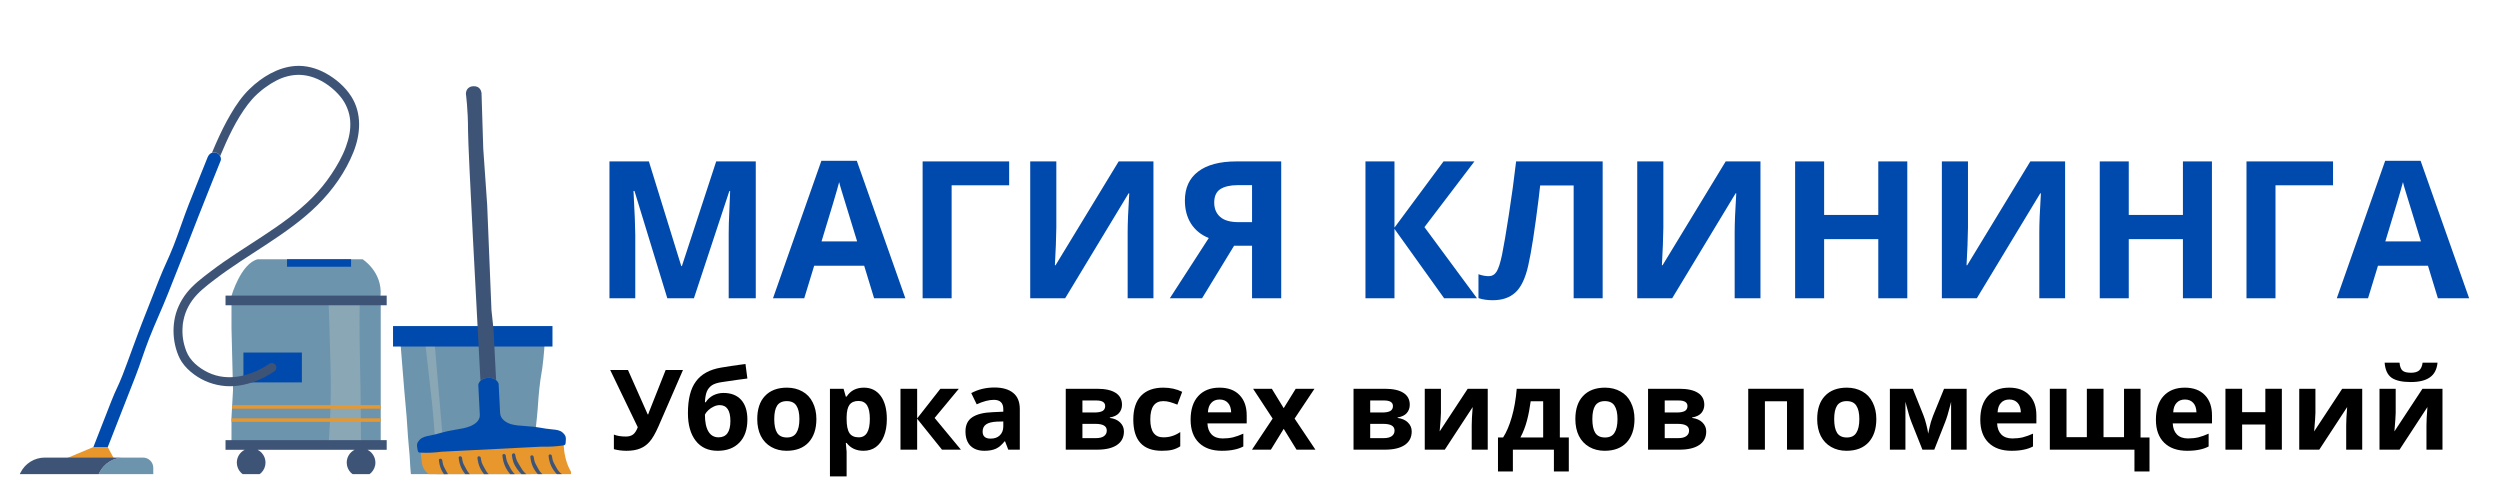 <?xml version="1.0" encoding="UTF-8"?> <svg xmlns="http://www.w3.org/2000/svg" xmlns:xlink="http://www.w3.org/1999/xlink" width="325" zoomAndPan="magnify" viewBox="0 0 243.75 47.25" height="63" preserveAspectRatio="xMidYMid meet" version="1.0"><defs><g></g><clipPath id="39e754ed95"><path d="M 9 25 L 54 25 L 54 46.227 L 9 46.227 Z M 9 25 " clip-rule="nonzero"></path></clipPath><clipPath id="6e9f2f2407"><path d="M 32 29 L 44 29 L 44 46.227 L 32 46.227 Z M 32 29 " clip-rule="nonzero"></path></clipPath><clipPath id="4cde183cc2"><path d="M 6 23 L 55.676 23 L 55.676 46.227 L 6 46.227 Z M 6 23 " clip-rule="nonzero"></path></clipPath><clipPath id="698e8ea1b4"><path d="M 8 14 L 55.676 14 L 55.676 46.227 L 8 46.227 Z M 8 14 " clip-rule="nonzero"></path></clipPath><clipPath id="c901b867ce"><path d="M 1.781 6.359 L 55.676 6.359 L 55.676 46.227 L 1.781 46.227 Z M 1.781 6.359 " clip-rule="nonzero"></path></clipPath><clipPath id="eaeac75b86"><path d="M 80 37 L 87 37 L 87 46.512 L 80 46.512 Z M 80 37 " clip-rule="nonzero"></path></clipPath></defs><g fill="#004aad" fill-opacity="1"><g transform="translate(57.735, 29.082)"><g><path d="M 7.328 0 L 4.125 -10.469 L 4.031 -10.469 C 4.145 -8.344 4.203 -6.922 4.203 -6.203 L 4.203 0 L 1.688 0 L 1.688 -13.344 L 5.531 -13.344 L 8.688 -3.141 L 8.75 -3.141 L 12.094 -13.344 L 15.953 -13.344 L 15.953 0 L 13.312 0 L 13.312 -6.312 C 13.312 -6.613 13.316 -6.957 13.328 -7.344 C 13.336 -7.738 13.379 -8.773 13.453 -10.453 L 13.375 -10.453 L 9.922 0 Z M 7.328 0 "></path></g></g></g><g fill="#004aad" fill-opacity="1"><g transform="translate(75.366, 29.082)"><g><path d="M 9.859 0 L 8.891 -3.172 L 4.016 -3.172 L 3.047 0 L 0 0 L 4.719 -13.406 L 8.172 -13.406 L 12.906 0 Z M 8.203 -5.547 C 7.316 -8.43 6.816 -10.062 6.703 -10.438 C 6.586 -10.812 6.504 -11.109 6.453 -11.328 C 6.254 -10.555 5.68 -8.629 4.734 -5.547 Z M 8.203 -5.547 "></path></g></g></g><g fill="#004aad" fill-opacity="1"><g transform="translate(88.267, 29.082)"><g><path d="M 10.125 -13.344 L 10.125 -11.016 L 4.516 -11.016 L 4.516 0 L 1.688 0 L 1.688 -13.344 Z M 10.125 -13.344 "></path></g></g></g><g fill="#004aad" fill-opacity="1"><g transform="translate(98.758, 29.082)"><g><path d="M 1.688 -13.344 L 4.234 -13.344 L 4.234 -6.906 L 4.188 -5.172 L 4.094 -3.219 L 4.156 -3.219 L 10.312 -13.344 L 13.703 -13.344 L 13.703 0 L 11.188 0 L 11.188 -6.406 C 11.188 -7.27 11.238 -8.547 11.344 -10.234 L 11.281 -10.234 L 5.094 0 L 1.688 0 Z M 1.688 -13.344 "></path></g></g></g><g fill="#004aad" fill-opacity="1"><g transform="translate(114.152, 29.082)"><g><path d="M 6.172 -5.125 L 3.047 0 L -0.094 0 L 3.703 -5.875 C 2.953 -6.176 2.375 -6.645 1.969 -7.281 C 1.57 -7.914 1.375 -8.664 1.375 -9.531 C 1.375 -10.758 1.805 -11.703 2.672 -12.359 C 3.535 -13.016 4.781 -13.344 6.406 -13.344 L 10.766 -13.344 L 10.766 0 L 7.922 0 L 7.922 -5.125 Z M 7.922 -11.031 L 6.531 -11.031 C 5.801 -11.031 5.234 -10.898 4.828 -10.641 C 4.43 -10.379 4.234 -9.941 4.234 -9.328 C 4.234 -8.742 4.426 -8.281 4.812 -7.938 C 5.195 -7.594 5.797 -7.422 6.609 -7.422 L 7.922 -7.422 Z M 7.922 -11.031 "></path></g></g></g><g fill="#004aad" fill-opacity="1"><g transform="translate(126.588, 29.082)"><g></g></g></g><g fill="#004aad" fill-opacity="1"><g transform="translate(131.445, 29.082)"><g><path d="M 12.562 0 L 9.359 0 L 4.516 -6.766 L 4.516 0 L 1.688 0 L 1.688 -13.344 L 4.516 -13.344 L 4.516 -6.891 L 9.297 -13.344 L 12.312 -13.344 L 7.438 -6.938 Z M 12.562 0 "></path></g></g></g><g fill="#004aad" fill-opacity="1"><g transform="translate(144.009, 29.082)"><g><path d="M 12.25 0 L 9.422 0 L 9.422 -11 L 6.156 -11 L 6.016 -9.766 C 5.629 -6.66 5.289 -4.477 5 -3.219 C 4.719 -1.957 4.297 -1.07 3.734 -0.562 C 3.18 -0.051 2.438 0.195 1.5 0.188 C 0.988 0.188 0.535 0.117 0.141 -0.016 L 0.141 -2.344 C 0.492 -2.219 0.828 -2.156 1.141 -2.156 C 1.461 -2.156 1.719 -2.301 1.906 -2.594 C 2.094 -2.895 2.27 -3.441 2.438 -4.234 C 2.602 -5.035 2.828 -6.348 3.109 -8.172 C 3.391 -9.992 3.625 -11.719 3.812 -13.344 L 12.25 -13.344 Z M 12.25 0 "></path></g></g></g><g fill="#004aad" fill-opacity="1"><g transform="translate(157.942, 29.082)"><g><path d="M 1.688 -13.344 L 4.234 -13.344 L 4.234 -6.906 L 4.188 -5.172 L 4.094 -3.219 L 4.156 -3.219 L 10.312 -13.344 L 13.703 -13.344 L 13.703 0 L 11.188 0 L 11.188 -6.406 C 11.188 -7.27 11.238 -8.547 11.344 -10.234 L 11.281 -10.234 L 5.094 0 L 1.688 0 Z M 1.688 -13.344 "></path></g></g></g><g fill="#004aad" fill-opacity="1"><g transform="translate(173.336, 29.082)"><g><path d="M 12.625 0 L 9.797 0 L 9.797 -5.766 L 4.516 -5.766 L 4.516 0 L 1.688 0 L 1.688 -13.344 L 4.516 -13.344 L 4.516 -8.125 L 9.797 -8.125 L 9.797 -13.344 L 12.625 -13.344 Z M 12.625 0 "></path></g></g></g><g fill="#004aad" fill-opacity="1"><g transform="translate(187.644, 29.082)"><g><path d="M 1.688 -13.344 L 4.234 -13.344 L 4.234 -6.906 L 4.188 -5.172 L 4.094 -3.219 L 4.156 -3.219 L 10.312 -13.344 L 13.703 -13.344 L 13.703 0 L 11.188 0 L 11.188 -6.406 C 11.188 -7.27 11.238 -8.547 11.344 -10.234 L 11.281 -10.234 L 5.094 0 L 1.688 0 Z M 1.688 -13.344 "></path></g></g></g><g fill="#004aad" fill-opacity="1"><g transform="translate(203.038, 29.082)"><g><path d="M 12.625 0 L 9.797 0 L 9.797 -5.766 L 4.516 -5.766 L 4.516 0 L 1.688 0 L 1.688 -13.344 L 4.516 -13.344 L 4.516 -8.125 L 9.797 -8.125 L 9.797 -13.344 L 12.625 -13.344 Z M 12.625 0 "></path></g></g></g><g fill="#004aad" fill-opacity="1"><g transform="translate(217.345, 29.082)"><g><path d="M 10.125 -13.344 L 10.125 -11.016 L 4.516 -11.016 L 4.516 0 L 1.688 0 L 1.688 -13.344 Z M 10.125 -13.344 "></path></g></g></g><g fill="#004aad" fill-opacity="1"><g transform="translate(227.836, 29.082)"><g><path d="M 9.859 0 L 8.891 -3.172 L 4.016 -3.172 L 3.047 0 L 0 0 L 4.719 -13.406 L 8.172 -13.406 L 12.906 0 Z M 8.203 -5.547 C 7.316 -8.43 6.816 -10.062 6.703 -10.438 C 6.586 -10.812 6.504 -11.109 6.453 -11.328 C 6.254 -10.555 5.68 -8.629 4.734 -5.547 Z M 8.203 -5.547 "></path></g></g></g><g clip-path="url(#39e754ed95)"><path fill="#6c94ad" d="M 53.219 32.188 C 53.074 33.609 53.117 33.633 52.973 35.051 C 52.832 36.473 52.73 36.477 52.586 37.898 C 52.441 39.316 52.488 39.305 52.348 40.723 C 52.203 42.145 52.188 42.141 52.043 43.559 C 51.898 44.98 51.914 44.984 51.773 46.402 C 51.77 46.438 51.762 46.469 51.758 46.5 L 40.09 46.5 C 40.086 46.469 40.082 46.438 40.078 46.406 C 39.934 44.988 40.012 45.035 39.867 43.613 C 39.727 42.191 39.699 41.023 39.555 39.605 C 39.41 38.188 39.074 33.605 38.934 32.188 Z M 37.105 28.84 C 37.297 26.492 35.352 25.277 35.352 25.277 L 25.129 25.277 C 23.488 25.68 22.57 28.84 22.57 28.84 C 22.871 28.941 23.176 29.031 23.484 29.113 L 22.57 29.113 L 22.57 31.984 L 22.719 38.031 L 22.57 40.672 L 22.57 43.383 C 22.57 43.383 25.062 43.586 29.844 43.586 C 34.629 43.586 37.121 43.383 37.121 43.383 L 37.121 29.113 L 35.84 29.113 C 36.637 28.957 37.105 28.84 37.105 28.84 Z M 13.941 44.613 L 12.066 44.613 C 11.059 44.613 10.141 45.184 9.691 46.082 L 9.484 46.5 L 14.945 46.5 L 14.945 45.621 C 14.949 45.062 14.496 44.613 13.941 44.613 Z M 13.941 44.613 " fill-opacity="1" fill-rule="nonzero"></path></g><g clip-path="url(#6e9f2f2407)"><path fill="#8aa7b5" d="M 43.488 46.5 L 42.555 46.5 C 42.555 46.5 42.484 42.512 42.094 39.051 C 41.703 35.586 41.387 32.789 41.387 32.789 L 42.32 32.789 Z M 32.031 43.395 L 35.199 43.395 C 35.199 43.395 35.176 38.344 35.094 34.977 C 35.016 31.613 35.078 29.305 35.078 29.305 L 32.031 29.305 C 32.031 29.305 32.145 32.289 32.234 36.059 C 32.332 39.828 32.031 43.395 32.031 43.395 Z M 32.031 43.395 " fill-opacity="1" fill-rule="nonzero"></path></g><g clip-path="url(#4cde183cc2)"><path fill="#e8972d" d="M 31.367 23.238 C 31.441 23.238 31.512 23.238 31.586 23.242 C 31.586 23.242 31.5 23.242 31.367 23.238 Z M 54.953 43.055 L 40.996 43.844 L 41.125 45.09 C 41.211 45.891 41.887 46.504 42.691 46.504 L 56.027 46.504 C 56.027 46.5 54.953 45.383 54.953 43.055 Z M 9.105 43.586 L 6.406 44.719 L 11.082 44.66 L 10.504 43.586 Z M 22.617 39.844 L 37.117 39.844 L 37.117 39.508 L 22.637 39.508 Z M 22.57 41.125 L 37.117 41.125 L 37.117 40.785 L 22.57 40.785 Z M 22.57 41.125 " fill-opacity="1" fill-rule="nonzero"></path></g><g clip-path="url(#698e8ea1b4)"><path fill="#004aad" d="M 21.508 15.684 C 21.465 15.797 21.418 15.906 21.371 16.02 C 21.09 16.707 20.812 17.398 20.539 18.09 C 20.145 19.082 19.75 20.07 19.359 21.062 C 18.883 22.27 18.719 22.719 18.242 23.926 C 17.719 25.254 16.883 27.34 16.359 28.672 C 15.82 30.039 15.094 31.594 14.559 32.961 C 14.039 34.281 13.711 35.41 13.195 36.73 C 12.73 37.906 12.27 39.086 11.809 40.266 C 11.434 41.219 11.059 42.176 10.688 43.133 C 10.625 43.281 10.566 43.434 10.508 43.586 L 9.105 43.586 C 9.289 43.109 9.477 42.633 9.664 42.156 C 10.062 41.145 10.457 40.129 10.855 39.113 C 11.336 37.891 11.461 37.812 11.941 36.594 C 12.465 35.254 13.34 32.773 13.867 31.438 C 14.402 30.07 14.941 28.703 15.48 27.336 C 15.992 26.027 16.402 25.281 16.918 23.973 C 17.379 22.805 17.949 21.078 18.41 19.914 C 18.777 18.988 19.145 18.062 19.516 17.141 C 19.758 16.539 19.996 15.938 20.242 15.336 C 20.383 14.996 20.668 14.793 21.051 14.879 C 21.367 14.949 21.641 15.367 21.508 15.684 Z M 8.418 45.34 C 8.414 45.355 8.406 45.367 8.402 45.383 C 8.277 45.703 8.539 46.117 8.859 46.191 C 9.234 46.277 9.531 46.074 9.668 45.73 C 9.758 45.5 9.848 45.27 9.938 45.039 C 9.984 44.914 10.035 44.793 10.082 44.672 L 8.672 44.688 C 8.582 44.906 8.496 45.121 8.418 45.34 Z M 23.734 37.281 L 29.434 37.281 L 29.434 34.371 L 23.734 34.371 Z M 27.984 26.004 L 34.23 26.004 L 34.23 25.273 L 27.984 25.273 Z M 53.867 31.789 L 38.32 31.789 L 38.32 33.789 L 53.867 33.789 Z M 54.852 42.172 C 54.598 41.941 54.238 41.902 53.902 41.871 C 52.773 41.773 52.645 41.625 51.219 41.539 C 50.742 41.512 50.262 41.48 49.816 41.352 C 49.375 41.219 48.793 40.871 48.762 40.285 C 48.746 39.965 48.617 37.418 48.617 37.418 C 48.617 37.418 48.445 36.793 47.582 36.836 C 46.719 36.883 46.633 37.516 46.633 37.516 C 46.633 37.516 46.754 39.859 46.781 40.445 C 46.812 41.031 46.273 41.379 45.844 41.555 C 45.418 41.73 44.941 41.809 44.473 41.883 C 43.062 42.109 42.949 42.273 41.836 42.484 C 41.504 42.547 41.148 42.625 40.918 42.879 C 40.586 43.246 40.633 43.406 40.723 43.898 C 40.734 43.961 40.746 44.027 40.793 44.074 C 40.844 44.125 40.922 44.129 40.996 44.133 C 41.684 44.168 42.375 44.137 43.055 44.043 L 52.844 43.547 C 53.535 43.57 54.223 43.531 54.902 43.43 C 54.977 43.418 55.055 43.402 55.098 43.344 C 55.141 43.297 55.148 43.227 55.152 43.164 C 55.188 42.668 55.219 42.504 54.852 42.172 Z M 54.852 42.172 " fill-opacity="1" fill-rule="nonzero"></path></g><g clip-path="url(#c901b867ce)"><path fill="#3e5477" d="M 34.258 9.418 C 33.652 8.461 32.742 7.68 31.754 7.137 C 30.859 6.645 29.84 6.363 28.809 6.43 C 27.105 6.547 25.527 7.512 24.324 8.684 C 23.598 9.387 23.016 10.238 22.508 11.105 C 21.961 12.027 21.492 12.996 21.059 13.977 C 20.926 14.281 20.793 14.59 20.664 14.895 C 20.777 14.855 20.906 14.848 21.051 14.879 C 21.223 14.918 21.379 15.055 21.465 15.223 C 22.199 13.473 23.02 11.684 24.176 10.168 C 24.438 9.824 24.754 9.469 25.082 9.168 C 25.223 9.039 25.367 8.918 25.512 8.797 C 25.551 8.77 25.59 8.738 25.625 8.707 C 25.633 8.699 25.668 8.676 25.68 8.664 C 25.754 8.605 25.832 8.551 25.91 8.496 C 26.234 8.258 26.578 8.043 26.938 7.859 C 27.301 7.672 27.617 7.543 28.047 7.434 C 28.883 7.219 29.734 7.258 30.586 7.559 C 31.598 7.918 32.539 8.625 33.215 9.453 C 33.75 10.109 34.078 10.949 34.141 11.738 C 34.211 12.648 34.035 13.469 33.719 14.332 C 33.379 15.258 32.871 16.152 32.312 16.984 C 31.758 17.82 31.125 18.586 30.418 19.297 C 28.992 20.727 27.34 21.891 25.656 23 C 23.938 24.133 22.18 25.211 20.539 26.465 C 19.711 27.094 18.84 27.746 18.195 28.566 C 17.582 29.352 17.152 30.273 16.996 31.262 C 16.855 32.164 16.906 33.082 17.152 33.965 C 17.281 34.422 17.457 34.883 17.719 35.281 C 18.039 35.758 18.445 36.152 18.902 36.492 C 19.805 37.168 20.891 37.562 22.012 37.645 C 23.129 37.723 24.238 37.465 25.258 37.027 C 25.773 36.801 26.266 36.527 26.73 36.211 C 26.926 36.078 27.012 35.828 26.887 35.613 C 26.773 35.418 26.484 35.324 26.289 35.457 C 24.539 36.637 22.273 37.273 20.277 36.309 C 19.379 35.875 18.52 35.168 18.168 34.246 C 17.855 33.426 17.738 32.664 17.809 31.793 C 17.812 31.734 17.816 31.68 17.824 31.621 C 17.828 31.598 17.828 31.574 17.832 31.551 C 17.832 31.551 17.832 31.547 17.832 31.543 C 17.852 31.422 17.875 31.301 17.898 31.18 C 17.945 30.957 18.008 30.742 18.082 30.527 C 18.234 30.105 18.457 29.688 18.73 29.301 C 19.309 28.488 20.152 27.852 20.934 27.254 C 22.582 25.996 24.348 24.906 26.074 23.77 C 27.793 22.637 29.496 21.445 30.961 19.992 C 32.434 18.535 33.684 16.77 34.457 14.84 C 35.16 13.082 35.305 11.074 34.258 9.418 Z M 17.832 31.559 C 17.828 31.57 17.828 31.578 17.832 31.559 Z M 21.988 28.824 L 37.703 28.824 L 37.703 29.766 L 21.988 29.766 Z M 21.988 42.914 L 37.703 42.914 L 37.703 43.855 L 35.832 43.855 C 36.285 44.086 36.602 44.559 36.602 45.105 C 36.602 45.875 35.973 46.504 35.203 46.504 C 34.43 46.504 33.805 45.875 33.805 45.105 C 33.805 44.559 34.117 44.086 34.574 43.855 L 25.117 43.855 C 25.574 44.086 25.887 44.559 25.887 45.105 C 25.887 45.875 25.262 46.504 24.488 46.504 C 23.719 46.504 23.09 45.875 23.09 45.105 C 23.09 44.559 23.402 44.086 23.859 43.855 L 21.988 43.855 Z M 45.426 9.16 C 45.426 9.16 45.395 8.516 46.039 8.418 C 46.074 8.41 46.109 8.406 46.152 8.406 C 46.324 8.398 46.461 8.43 46.566 8.48 C 46.926 8.66 46.949 9.086 46.949 9.086 L 47.117 14.48 L 47.5 19.977 L 47.918 30.242 L 48.117 32.086 L 48.371 37.066 C 48.215 36.934 47.969 36.82 47.582 36.84 C 47.207 36.859 46.98 36.988 46.844 37.129 C 46.535 31.422 45.629 14.422 45.633 12.727 C 45.637 10.684 45.426 9.16 45.426 9.16 Z M 48.02 46.5 L 47.438 46.5 C 47.414 46.477 47.391 46.449 47.367 46.426 C 46.867 45.883 46.625 45.367 46.551 44.645 C 46.527 44.434 46.855 44.434 46.879 44.645 C 46.879 44.648 46.879 44.656 46.883 44.66 C 46.883 44.664 46.883 44.672 46.883 44.676 C 46.895 44.738 46.902 44.797 46.914 44.859 C 46.984 45.242 47.09 45.336 47.266 45.688 C 47.434 46.027 47.672 46.348 48.02 46.5 Z M 46.188 46.5 L 45.609 46.5 C 45.582 46.477 45.559 46.449 45.535 46.426 C 45.035 45.883 44.797 45.367 44.719 44.645 C 44.699 44.434 45.027 44.434 45.047 44.645 C 45.047 44.648 45.047 44.656 45.051 44.66 C 45.051 44.664 45.051 44.672 45.051 44.676 C 45.062 44.738 45.07 44.797 45.082 44.859 C 45.152 45.242 45.258 45.336 45.434 45.688 C 45.602 46.027 45.84 46.348 46.188 46.5 Z M 55.23 46.5 L 54.605 46.5 C 54.492 46.43 54.391 46.34 54.301 46.242 C 53.801 45.699 53.562 45.184 53.488 44.461 C 53.465 44.25 53.793 44.254 53.812 44.461 C 53.816 44.465 53.816 44.473 53.816 44.477 C 53.816 44.484 53.816 44.488 53.82 44.492 C 53.828 44.555 53.836 44.613 53.848 44.676 C 53.918 45.059 54.023 45.152 54.199 45.504 C 54.395 45.891 54.676 46.258 55.113 46.371 C 55.188 46.391 55.223 46.445 55.23 46.5 Z M 43.504 45.926 C 43.609 46.137 43.742 46.34 43.914 46.5 L 43.477 46.5 C 43.066 45.965 42.859 45.535 42.793 44.879 C 42.77 44.668 43.098 44.672 43.121 44.879 C 43.121 44.887 43.121 44.891 43.121 44.898 C 43.125 44.902 43.125 44.906 43.125 44.914 C 43.137 44.973 43.145 45.035 43.156 45.094 C 43.223 45.48 43.332 45.574 43.504 45.926 Z M 50.559 46.461 L 49.965 46.461 C 49.926 46.43 49.891 46.395 49.855 46.355 C 49.32 45.773 49.062 45.199 48.984 44.422 C 48.961 44.215 49.289 44.215 49.312 44.422 C 49.312 44.43 49.312 44.438 49.312 44.445 C 49.312 44.449 49.312 44.457 49.316 44.465 C 49.324 44.527 49.336 44.594 49.348 44.66 C 49.422 45.074 49.539 45.199 49.727 45.578 C 49.91 45.949 50.176 46.301 50.559 46.461 Z M 53.336 46.465 C 53.363 46.473 53.387 46.484 53.402 46.5 L 52.703 46.5 C 52.637 46.449 52.578 46.395 52.523 46.332 C 52.023 45.789 51.785 45.273 51.707 44.551 C 51.688 44.34 52.016 44.344 52.035 44.551 C 52.039 44.559 52.039 44.562 52.039 44.57 C 52.039 44.574 52.039 44.578 52.043 44.586 C 52.051 44.645 52.059 44.707 52.07 44.766 C 52.141 45.152 52.246 45.246 52.422 45.594 C 52.613 45.984 52.898 46.352 53.336 46.465 Z M 51.793 46.465 C 51.82 46.473 51.844 46.484 51.863 46.5 L 51.137 46.5 C 51.062 46.441 50.988 46.379 50.918 46.309 C 50.543 45.93 50.223 45.535 50.047 45.035 C 49.957 44.77 49.961 44.68 49.914 44.406 C 49.879 44.199 50.191 44.109 50.23 44.316 C 50.246 44.41 50.266 44.5 50.289 44.59 C 50.391 45.008 50.535 45.129 50.742 45.508 C 50.973 45.934 51.305 46.34 51.793 46.465 Z M 4.371 44.613 L 12.066 44.613 C 11.059 44.613 10.141 45.184 9.691 46.082 L 9.484 46.5 L 1.789 46.5 L 2 46.082 C 2.445 45.184 3.367 44.613 4.371 44.613 Z M 4.371 44.613 " fill-opacity="1" fill-rule="nonzero"></path></g><g fill="#000000" fill-opacity="1"><g transform="translate(59.495, 43.843)"><g><path d="M 7.094 -7.766 L 4.703 -2.266 C 4.398 -1.578 4.113 -1.082 3.844 -0.781 C 3.582 -0.477 3.27 -0.254 2.906 -0.109 C 2.551 0.035 2.113 0.109 1.594 0.109 C 1.156 0.109 0.742 0.055 0.359 -0.047 L 0.359 -1.469 C 0.672 -1.344 1.062 -1.281 1.531 -1.281 C 1.82 -1.281 2.055 -1.348 2.234 -1.484 C 2.41 -1.617 2.562 -1.852 2.688 -2.188 L 0 -7.766 L 1.734 -7.766 L 3.656 -3.438 L 3.703 -3.438 L 3.797 -3.703 L 5.406 -7.766 Z M 7.094 -7.766 "></path></g></g></g><g fill="#000000" fill-opacity="1"><g transform="translate(66.589, 43.843)"><g><path d="M 0.484 -3.562 C 0.484 -4.926 0.742 -5.957 1.266 -6.656 C 1.785 -7.363 2.598 -7.812 3.703 -8 C 4.234 -8.094 5.031 -8.211 6.094 -8.359 L 6.281 -6.938 C 5.82 -6.883 5.004 -6.77 3.828 -6.594 C 3.379 -6.531 3.047 -6.426 2.828 -6.281 C 2.609 -6.133 2.441 -5.93 2.328 -5.672 C 2.223 -5.41 2.16 -5.062 2.141 -4.625 L 2.219 -4.625 C 2.406 -4.914 2.648 -5.141 2.953 -5.297 C 3.266 -5.453 3.598 -5.531 3.953 -5.531 C 4.691 -5.531 5.266 -5.305 5.672 -4.859 C 6.078 -4.41 6.281 -3.77 6.281 -2.938 C 6.281 -1.969 6.02 -1.219 5.5 -0.688 C 4.988 -0.156 4.281 0.109 3.375 0.109 C 2.469 0.109 1.758 -0.211 1.25 -0.859 C 0.738 -1.516 0.484 -2.414 0.484 -3.562 Z M 3.469 -1.203 C 4.238 -1.203 4.625 -1.734 4.625 -2.797 C 4.625 -3.828 4.273 -4.344 3.578 -4.344 C 3.391 -4.344 3.195 -4.297 3 -4.203 C 2.812 -4.117 2.641 -4.004 2.484 -3.859 C 2.328 -3.711 2.211 -3.566 2.141 -3.422 C 2.141 -2.703 2.254 -2.148 2.484 -1.766 C 2.711 -1.391 3.039 -1.203 3.469 -1.203 Z M 3.469 -1.203 "></path></g></g></g><g fill="#000000" fill-opacity="1"><g transform="translate(73.348, 43.843)"><g><path d="M 2.141 -2.984 C 2.141 -2.391 2.234 -1.941 2.422 -1.641 C 2.617 -1.336 2.938 -1.188 3.375 -1.188 C 3.801 -1.188 4.109 -1.336 4.297 -1.641 C 4.492 -1.941 4.594 -2.391 4.594 -2.984 C 4.594 -3.566 4.492 -4.004 4.297 -4.297 C 4.109 -4.586 3.797 -4.734 3.359 -4.734 C 2.93 -4.734 2.617 -4.586 2.422 -4.297 C 2.234 -4.004 2.141 -3.566 2.141 -2.984 Z M 6.25 -2.984 C 6.25 -2.016 5.992 -1.254 5.484 -0.703 C 4.973 -0.16 4.258 0.109 3.344 0.109 C 2.781 0.109 2.281 -0.016 1.844 -0.266 C 1.406 -0.516 1.066 -0.875 0.828 -1.344 C 0.598 -1.812 0.484 -2.359 0.484 -2.984 C 0.484 -3.953 0.734 -4.703 1.234 -5.234 C 1.742 -5.773 2.457 -6.047 3.375 -6.047 C 3.945 -6.047 4.453 -5.922 4.891 -5.672 C 5.328 -5.43 5.66 -5.078 5.891 -4.609 C 6.129 -4.141 6.25 -3.598 6.25 -2.984 Z M 6.25 -2.984 "></path></g></g></g><g clip-path="url(#eaeac75b86)"><g fill="#000000" fill-opacity="1"><g transform="translate(80.076, 43.843)"><g><path d="M 4.109 0.109 C 3.41 0.109 2.863 -0.145 2.469 -0.656 L 2.391 -0.656 C 2.441 -0.156 2.469 0.129 2.469 0.203 L 2.469 2.609 L 0.844 2.609 L 0.844 -5.938 L 2.172 -5.938 L 2.391 -5.172 L 2.469 -5.172 C 2.844 -5.754 3.406 -6.047 4.156 -6.047 C 4.852 -6.047 5.398 -5.773 5.797 -5.234 C 6.191 -4.691 6.391 -3.941 6.391 -2.984 C 6.391 -2.348 6.297 -1.797 6.109 -1.328 C 5.922 -0.859 5.656 -0.5 5.312 -0.25 C 4.977 -0.008 4.578 0.109 4.109 0.109 Z M 3.625 -4.75 C 3.227 -4.75 2.938 -4.625 2.75 -4.375 C 2.57 -4.133 2.477 -3.734 2.469 -3.172 L 2.469 -2.984 C 2.469 -2.348 2.562 -1.891 2.75 -1.609 C 2.938 -1.336 3.238 -1.203 3.656 -1.203 C 4.375 -1.203 4.734 -1.801 4.734 -3 C 4.734 -3.582 4.645 -4.02 4.469 -4.312 C 4.289 -4.602 4.008 -4.75 3.625 -4.75 Z M 3.625 -4.75 "></path></g></g></g></g><g fill="#000000" fill-opacity="1"><g transform="translate(86.953, 43.843)"><g><path d="M 4.734 -5.938 L 6.531 -5.938 L 4.172 -3.094 L 6.734 0 L 4.891 0 L 2.469 -3.016 L 2.469 0 L 0.844 0 L 0.844 -5.938 L 2.469 -5.938 L 2.469 -3.047 Z M 4.734 -5.938 "></path></g></g></g><g fill="#000000" fill-opacity="1"><g transform="translate(93.681, 43.843)"><g><path d="M 4.625 0 L 4.312 -0.812 L 4.266 -0.812 C 3.992 -0.469 3.711 -0.227 3.422 -0.094 C 3.129 0.039 2.754 0.109 2.297 0.109 C 1.723 0.109 1.27 -0.051 0.938 -0.375 C 0.613 -0.707 0.453 -1.176 0.453 -1.781 C 0.453 -2.406 0.672 -2.863 1.109 -3.156 C 1.555 -3.457 2.223 -3.625 3.109 -3.656 L 4.141 -3.703 L 4.141 -3.953 C 4.141 -4.555 3.832 -4.859 3.219 -4.859 C 2.738 -4.859 2.18 -4.711 1.547 -4.422 L 1.016 -5.516 C 1.691 -5.879 2.445 -6.062 3.281 -6.062 C 4.07 -6.062 4.68 -5.883 5.109 -5.531 C 5.535 -5.188 5.75 -4.66 5.75 -3.953 L 5.75 0 Z M 4.141 -2.75 L 3.516 -2.734 C 3.047 -2.711 2.695 -2.625 2.469 -2.469 C 2.238 -2.312 2.125 -2.078 2.125 -1.766 C 2.125 -1.305 2.383 -1.078 2.906 -1.078 C 3.281 -1.078 3.578 -1.18 3.797 -1.391 C 4.023 -1.609 4.141 -1.898 4.141 -2.266 Z M 4.141 -2.75 "></path></g></g></g><g fill="#000000" fill-opacity="1"><g transform="translate(100.244, 43.843)"><g></g></g></g><g fill="#000000" fill-opacity="1"><g transform="translate(103.067, 43.843)"><g><path d="M 6.328 -4.375 C 6.328 -4.062 6.227 -3.789 6.031 -3.562 C 5.832 -3.344 5.535 -3.203 5.141 -3.141 L 5.141 -3.094 C 5.566 -3.039 5.898 -2.895 6.141 -2.656 C 6.391 -2.414 6.516 -2.125 6.516 -1.781 C 6.516 -1.195 6.285 -0.754 5.828 -0.453 C 5.379 -0.148 4.734 0 3.891 0 L 0.844 0 L 0.844 -5.938 L 3.891 -5.938 C 4.703 -5.938 5.312 -5.801 5.719 -5.531 C 6.125 -5.27 6.328 -4.883 6.328 -4.375 Z M 4.844 -1.859 C 4.844 -2.086 4.75 -2.254 4.562 -2.359 C 4.383 -2.461 4.113 -2.516 3.75 -2.516 L 2.469 -2.516 L 2.469 -1.125 L 3.781 -1.125 C 4.125 -1.125 4.383 -1.188 4.562 -1.312 C 4.75 -1.445 4.844 -1.629 4.844 -1.859 Z M 4.688 -4.25 C 4.688 -4.613 4.398 -4.797 3.828 -4.797 L 2.469 -4.797 L 2.469 -3.625 L 3.641 -3.625 C 3.984 -3.625 4.242 -3.672 4.422 -3.766 C 4.598 -3.867 4.688 -4.031 4.688 -4.25 Z M 4.688 -4.25 "></path></g></g></g><g fill="#000000" fill-opacity="1"><g transform="translate(110.013, 43.843)"><g><path d="M 3.266 0.109 C 1.41 0.109 0.484 -0.906 0.484 -2.938 C 0.484 -3.945 0.734 -4.719 1.234 -5.25 C 1.742 -5.781 2.469 -6.047 3.406 -6.047 C 4.094 -6.047 4.707 -5.91 5.25 -5.641 L 4.781 -4.391 C 4.52 -4.492 4.281 -4.578 4.062 -4.641 C 3.844 -4.703 3.625 -4.734 3.406 -4.734 C 2.562 -4.734 2.141 -4.141 2.141 -2.953 C 2.141 -1.785 2.562 -1.203 3.406 -1.203 C 3.719 -1.203 4.004 -1.242 4.266 -1.328 C 4.535 -1.41 4.801 -1.539 5.062 -1.719 L 5.062 -0.328 C 4.801 -0.16 4.535 -0.047 4.266 0.016 C 4.004 0.078 3.672 0.109 3.266 0.109 Z M 3.266 0.109 "></path></g></g></g><g fill="#000000" fill-opacity="1"><g transform="translate(115.6, 43.843)"><g><path d="M 3.312 -4.891 C 2.969 -4.891 2.695 -4.781 2.5 -4.562 C 2.301 -4.352 2.191 -4.047 2.172 -3.641 L 4.438 -3.641 C 4.426 -4.047 4.32 -4.352 4.125 -4.562 C 3.926 -4.781 3.656 -4.891 3.312 -4.891 Z M 3.531 0.109 C 2.582 0.109 1.836 -0.148 1.297 -0.672 C 0.754 -1.203 0.484 -1.953 0.484 -2.922 C 0.484 -3.922 0.734 -4.691 1.234 -5.234 C 1.734 -5.773 2.422 -6.047 3.297 -6.047 C 4.141 -6.047 4.789 -5.805 5.25 -5.328 C 5.719 -4.848 5.953 -4.188 5.953 -3.344 L 5.953 -2.562 L 2.125 -2.562 C 2.145 -2.102 2.281 -1.742 2.531 -1.484 C 2.789 -1.223 3.148 -1.094 3.609 -1.094 C 3.961 -1.094 4.301 -1.129 4.625 -1.203 C 4.945 -1.285 5.281 -1.406 5.625 -1.562 L 5.625 -0.312 C 5.344 -0.164 5.039 -0.062 4.719 0 C 4.395 0.07 4 0.109 3.531 0.109 Z M 3.531 0.109 "></path></g></g></g><g fill="#000000" fill-opacity="1"><g transform="translate(122.02, 43.843)"><g><path d="M 2.062 -3.031 L 0.156 -5.938 L 1.984 -5.938 L 3.141 -4.047 L 4.312 -5.938 L 6.141 -5.938 L 4.203 -3.031 L 6.234 0 L 4.391 0 L 3.141 -2.031 L 1.891 0 L 0.047 0 Z M 2.062 -3.031 "></path></g></g></g><g fill="#000000" fill-opacity="1"><g transform="translate(128.302, 43.843)"><g></g></g></g><g fill="#000000" fill-opacity="1"><g transform="translate(131.125, 43.843)"><g><path d="M 6.328 -4.375 C 6.328 -4.062 6.227 -3.789 6.031 -3.562 C 5.832 -3.344 5.535 -3.203 5.141 -3.141 L 5.141 -3.094 C 5.566 -3.039 5.898 -2.895 6.141 -2.656 C 6.391 -2.414 6.516 -2.125 6.516 -1.781 C 6.516 -1.195 6.285 -0.754 5.828 -0.453 C 5.379 -0.148 4.734 0 3.891 0 L 0.844 0 L 0.844 -5.938 L 3.891 -5.938 C 4.703 -5.938 5.312 -5.801 5.719 -5.531 C 6.125 -5.27 6.328 -4.883 6.328 -4.375 Z M 4.844 -1.859 C 4.844 -2.086 4.75 -2.254 4.562 -2.359 C 4.383 -2.461 4.113 -2.516 3.75 -2.516 L 2.469 -2.516 L 2.469 -1.125 L 3.781 -1.125 C 4.125 -1.125 4.383 -1.188 4.562 -1.312 C 4.75 -1.445 4.844 -1.629 4.844 -1.859 Z M 4.688 -4.25 C 4.688 -4.613 4.398 -4.797 3.828 -4.797 L 2.469 -4.797 L 2.469 -3.625 L 3.641 -3.625 C 3.984 -3.625 4.242 -3.672 4.422 -3.766 C 4.598 -3.867 4.688 -4.031 4.688 -4.25 Z M 4.688 -4.25 "></path></g></g></g><g fill="#000000" fill-opacity="1"><g transform="translate(138.07, 43.843)"><g><path d="M 2.422 -5.938 L 2.422 -3.594 C 2.422 -3.344 2.379 -2.738 2.297 -1.781 L 5.031 -5.938 L 6.984 -5.938 L 6.984 0 L 5.422 0 L 5.422 -2.375 C 5.422 -2.789 5.453 -3.383 5.516 -4.156 L 2.797 0 L 0.844 0 L 0.844 -5.938 Z M 2.422 -5.938 "></path></g></g></g><g fill="#000000" fill-opacity="1"><g transform="translate(145.897, 43.843)"><g><path d="M 4.562 -1.188 L 4.562 -4.719 L 3.344 -4.719 C 3.258 -4.062 3.141 -3.438 2.984 -2.844 C 2.828 -2.25 2.613 -1.695 2.344 -1.188 Z M 7.062 2.125 L 5.609 2.125 L 5.609 0 L 1.609 0 L 1.609 2.125 L 0.156 2.125 L 0.156 -1.188 L 0.656 -1.188 C 0.988 -1.707 1.27 -2.367 1.5 -3.172 C 1.738 -3.984 1.898 -4.906 1.984 -5.938 L 6.188 -5.938 L 6.188 -1.188 L 7.062 -1.188 Z M 7.062 2.125 "></path></g></g></g><g fill="#000000" fill-opacity="1"><g transform="translate(153.113, 43.843)"><g><path d="M 2.141 -2.984 C 2.141 -2.391 2.234 -1.941 2.422 -1.641 C 2.617 -1.336 2.938 -1.188 3.375 -1.188 C 3.801 -1.188 4.109 -1.336 4.297 -1.641 C 4.492 -1.941 4.594 -2.391 4.594 -2.984 C 4.594 -3.566 4.492 -4.004 4.297 -4.297 C 4.109 -4.586 3.797 -4.734 3.359 -4.734 C 2.93 -4.734 2.617 -4.586 2.422 -4.297 C 2.234 -4.004 2.141 -3.566 2.141 -2.984 Z M 6.25 -2.984 C 6.25 -2.016 5.992 -1.254 5.484 -0.703 C 4.973 -0.16 4.258 0.109 3.344 0.109 C 2.781 0.109 2.281 -0.016 1.844 -0.266 C 1.406 -0.516 1.066 -0.875 0.828 -1.344 C 0.598 -1.812 0.484 -2.359 0.484 -2.984 C 0.484 -3.953 0.734 -4.703 1.234 -5.234 C 1.742 -5.773 2.457 -6.047 3.375 -6.047 C 3.945 -6.047 4.453 -5.922 4.891 -5.672 C 5.328 -5.43 5.66 -5.078 5.891 -4.609 C 6.129 -4.141 6.25 -3.598 6.25 -2.984 Z M 6.25 -2.984 "></path></g></g></g><g fill="#000000" fill-opacity="1"><g transform="translate(159.841, 43.843)"><g><path d="M 6.328 -4.375 C 6.328 -4.062 6.227 -3.789 6.031 -3.562 C 5.832 -3.344 5.535 -3.203 5.141 -3.141 L 5.141 -3.094 C 5.566 -3.039 5.898 -2.895 6.141 -2.656 C 6.391 -2.414 6.516 -2.125 6.516 -1.781 C 6.516 -1.195 6.285 -0.754 5.828 -0.453 C 5.379 -0.148 4.734 0 3.891 0 L 0.844 0 L 0.844 -5.938 L 3.891 -5.938 C 4.703 -5.938 5.312 -5.801 5.719 -5.531 C 6.125 -5.27 6.328 -4.883 6.328 -4.375 Z M 4.844 -1.859 C 4.844 -2.086 4.75 -2.254 4.562 -2.359 C 4.383 -2.461 4.113 -2.516 3.75 -2.516 L 2.469 -2.516 L 2.469 -1.125 L 3.781 -1.125 C 4.125 -1.125 4.383 -1.188 4.562 -1.312 C 4.75 -1.445 4.844 -1.629 4.844 -1.859 Z M 4.688 -4.25 C 4.688 -4.613 4.398 -4.797 3.828 -4.797 L 2.469 -4.797 L 2.469 -3.625 L 3.641 -3.625 C 3.984 -3.625 4.242 -3.672 4.422 -3.766 C 4.598 -3.867 4.688 -4.031 4.688 -4.25 Z M 4.688 -4.25 "></path></g></g></g><g fill="#000000" fill-opacity="1"><g transform="translate(166.786, 43.843)"><g></g></g></g><g fill="#000000" fill-opacity="1"><g transform="translate(169.609, 43.843)"><g><path d="M 6.25 -5.938 L 6.25 0 L 4.625 0 L 4.625 -4.719 L 2.469 -4.719 L 2.469 0 L 0.844 0 L 0.844 -5.938 Z M 6.25 -5.938 "></path></g></g></g><g fill="#000000" fill-opacity="1"><g transform="translate(176.692, 43.843)"><g><path d="M 2.141 -2.984 C 2.141 -2.391 2.234 -1.941 2.422 -1.641 C 2.617 -1.336 2.938 -1.188 3.375 -1.188 C 3.801 -1.188 4.109 -1.336 4.297 -1.641 C 4.492 -1.941 4.594 -2.391 4.594 -2.984 C 4.594 -3.566 4.492 -4.004 4.297 -4.297 C 4.109 -4.586 3.797 -4.734 3.359 -4.734 C 2.93 -4.734 2.617 -4.586 2.422 -4.297 C 2.234 -4.004 2.141 -3.566 2.141 -2.984 Z M 6.25 -2.984 C 6.25 -2.016 5.992 -1.254 5.484 -0.703 C 4.973 -0.16 4.258 0.109 3.344 0.109 C 2.781 0.109 2.281 -0.016 1.844 -0.266 C 1.406 -0.516 1.066 -0.875 0.828 -1.344 C 0.598 -1.812 0.484 -2.359 0.484 -2.984 C 0.484 -3.953 0.734 -4.703 1.234 -5.234 C 1.742 -5.773 2.457 -6.047 3.375 -6.047 C 3.945 -6.047 4.453 -5.922 4.891 -5.672 C 5.328 -5.43 5.66 -5.078 5.891 -4.609 C 6.129 -4.141 6.25 -3.598 6.25 -2.984 Z M 6.25 -2.984 "></path></g></g></g><g fill="#000000" fill-opacity="1"><g transform="translate(183.42, 43.843)"><g><path d="M 8.328 0 L 6.812 0 L 6.812 -4.672 L 6.734 -4.344 C 6.547 -3.602 6.375 -3.039 6.219 -2.656 L 5.172 0 L 4.016 0 L 2.953 -2.672 C 2.797 -3.066 2.629 -3.613 2.453 -4.312 L 2.359 -4.672 L 2.359 0 L 0.844 0 L 0.844 -5.938 L 3.078 -5.938 L 4.094 -3.406 C 4.207 -3.133 4.305 -2.82 4.391 -2.469 C 4.484 -2.113 4.547 -1.812 4.578 -1.562 C 4.691 -2.094 4.781 -2.473 4.844 -2.703 C 4.914 -2.93 4.988 -3.141 5.062 -3.328 C 5.145 -3.523 5.5 -4.395 6.125 -5.938 L 8.328 -5.938 Z M 8.328 0 "></path></g></g></g><g fill="#000000" fill-opacity="1"><g transform="translate(192.594, 43.843)"><g><path d="M 3.312 -4.891 C 2.969 -4.891 2.695 -4.781 2.5 -4.562 C 2.301 -4.352 2.191 -4.047 2.172 -3.641 L 4.438 -3.641 C 4.426 -4.047 4.32 -4.352 4.125 -4.562 C 3.926 -4.781 3.656 -4.891 3.312 -4.891 Z M 3.531 0.109 C 2.582 0.109 1.836 -0.148 1.297 -0.672 C 0.754 -1.203 0.484 -1.953 0.484 -2.922 C 0.484 -3.922 0.734 -4.691 1.234 -5.234 C 1.734 -5.773 2.422 -6.047 3.297 -6.047 C 4.141 -6.047 4.789 -5.805 5.25 -5.328 C 5.719 -4.848 5.953 -4.188 5.953 -3.344 L 5.953 -2.562 L 2.125 -2.562 C 2.145 -2.102 2.281 -1.742 2.531 -1.484 C 2.789 -1.223 3.148 -1.094 3.609 -1.094 C 3.961 -1.094 4.301 -1.129 4.625 -1.203 C 4.945 -1.285 5.281 -1.406 5.625 -1.562 L 5.625 -0.312 C 5.344 -0.164 5.039 -0.062 4.719 0 C 4.395 0.07 4 0.109 3.531 0.109 Z M 3.531 0.109 "></path></g></g></g><g fill="#000000" fill-opacity="1"><g transform="translate(199.015, 43.843)"><g><path d="M 9.688 -1.188 L 10.562 -1.188 L 10.562 2.125 L 9.094 2.125 L 9.094 0 L 0.844 0 L 0.844 -5.938 L 2.469 -5.938 L 2.469 -1.219 L 4.453 -1.219 L 4.453 -5.938 L 6.078 -5.938 L 6.078 -1.219 L 8.078 -1.219 L 8.078 -5.938 L 9.688 -5.938 Z M 10.547 0 Z M 10.547 0 "></path></g></g></g><g fill="#000000" fill-opacity="1"><g transform="translate(209.717, 43.843)"><g><path d="M 3.312 -4.891 C 2.969 -4.891 2.695 -4.781 2.5 -4.562 C 2.301 -4.352 2.191 -4.047 2.172 -3.641 L 4.438 -3.641 C 4.426 -4.047 4.32 -4.352 4.125 -4.562 C 3.926 -4.781 3.656 -4.891 3.312 -4.891 Z M 3.531 0.109 C 2.582 0.109 1.836 -0.148 1.297 -0.672 C 0.754 -1.203 0.484 -1.953 0.484 -2.922 C 0.484 -3.922 0.734 -4.691 1.234 -5.234 C 1.734 -5.773 2.422 -6.047 3.297 -6.047 C 4.141 -6.047 4.789 -5.805 5.25 -5.328 C 5.719 -4.848 5.953 -4.188 5.953 -3.344 L 5.953 -2.562 L 2.125 -2.562 C 2.145 -2.102 2.281 -1.742 2.531 -1.484 C 2.789 -1.223 3.148 -1.094 3.609 -1.094 C 3.961 -1.094 4.301 -1.129 4.625 -1.203 C 4.945 -1.285 5.281 -1.406 5.625 -1.562 L 5.625 -0.312 C 5.344 -0.164 5.039 -0.062 4.719 0 C 4.395 0.07 4 0.109 3.531 0.109 Z M 3.531 0.109 "></path></g></g></g><g fill="#000000" fill-opacity="1"><g transform="translate(216.137, 43.843)"><g><path d="M 2.469 -5.938 L 2.469 -3.656 L 4.734 -3.656 L 4.734 -5.938 L 6.344 -5.938 L 6.344 0 L 4.734 0 L 4.734 -2.453 L 2.469 -2.453 L 2.469 0 L 0.844 0 L 0.844 -5.938 Z M 2.469 -5.938 "></path></g></g></g><g fill="#000000" fill-opacity="1"><g transform="translate(223.332, 43.843)"><g><path d="M 2.422 -5.938 L 2.422 -3.594 C 2.422 -3.344 2.379 -2.738 2.297 -1.781 L 5.031 -5.938 L 6.984 -5.938 L 6.984 0 L 5.422 0 L 5.422 -2.375 C 5.422 -2.789 5.453 -3.383 5.516 -4.156 L 2.797 0 L 0.844 0 L 0.844 -5.938 Z M 2.422 -5.938 "></path></g></g></g><g fill="#000000" fill-opacity="1"><g transform="translate(231.158, 43.843)"><g><path d="M 2.422 -5.938 L 2.422 -3.594 C 2.422 -3.344 2.379 -2.738 2.297 -1.781 L 5.031 -5.938 L 6.984 -5.938 L 6.984 0 L 5.422 0 L 5.422 -2.375 C 5.422 -2.789 5.453 -3.383 5.516 -4.156 L 2.797 0 L 0.844 0 L 0.844 -5.938 Z M 6.5 -8.484 C 6.438 -7.828 6.188 -7.348 5.75 -7.047 C 5.32 -6.742 4.703 -6.594 3.891 -6.594 C 3.047 -6.594 2.422 -6.734 2.016 -7.016 C 1.617 -7.305 1.395 -7.797 1.344 -8.484 L 2.797 -8.484 C 2.828 -8.117 2.922 -7.863 3.078 -7.719 C 3.234 -7.57 3.516 -7.5 3.922 -7.5 C 4.273 -7.5 4.539 -7.578 4.719 -7.734 C 4.895 -7.898 5.004 -8.148 5.047 -8.484 Z M 6.5 -8.484 "></path></g></g></g></svg> 